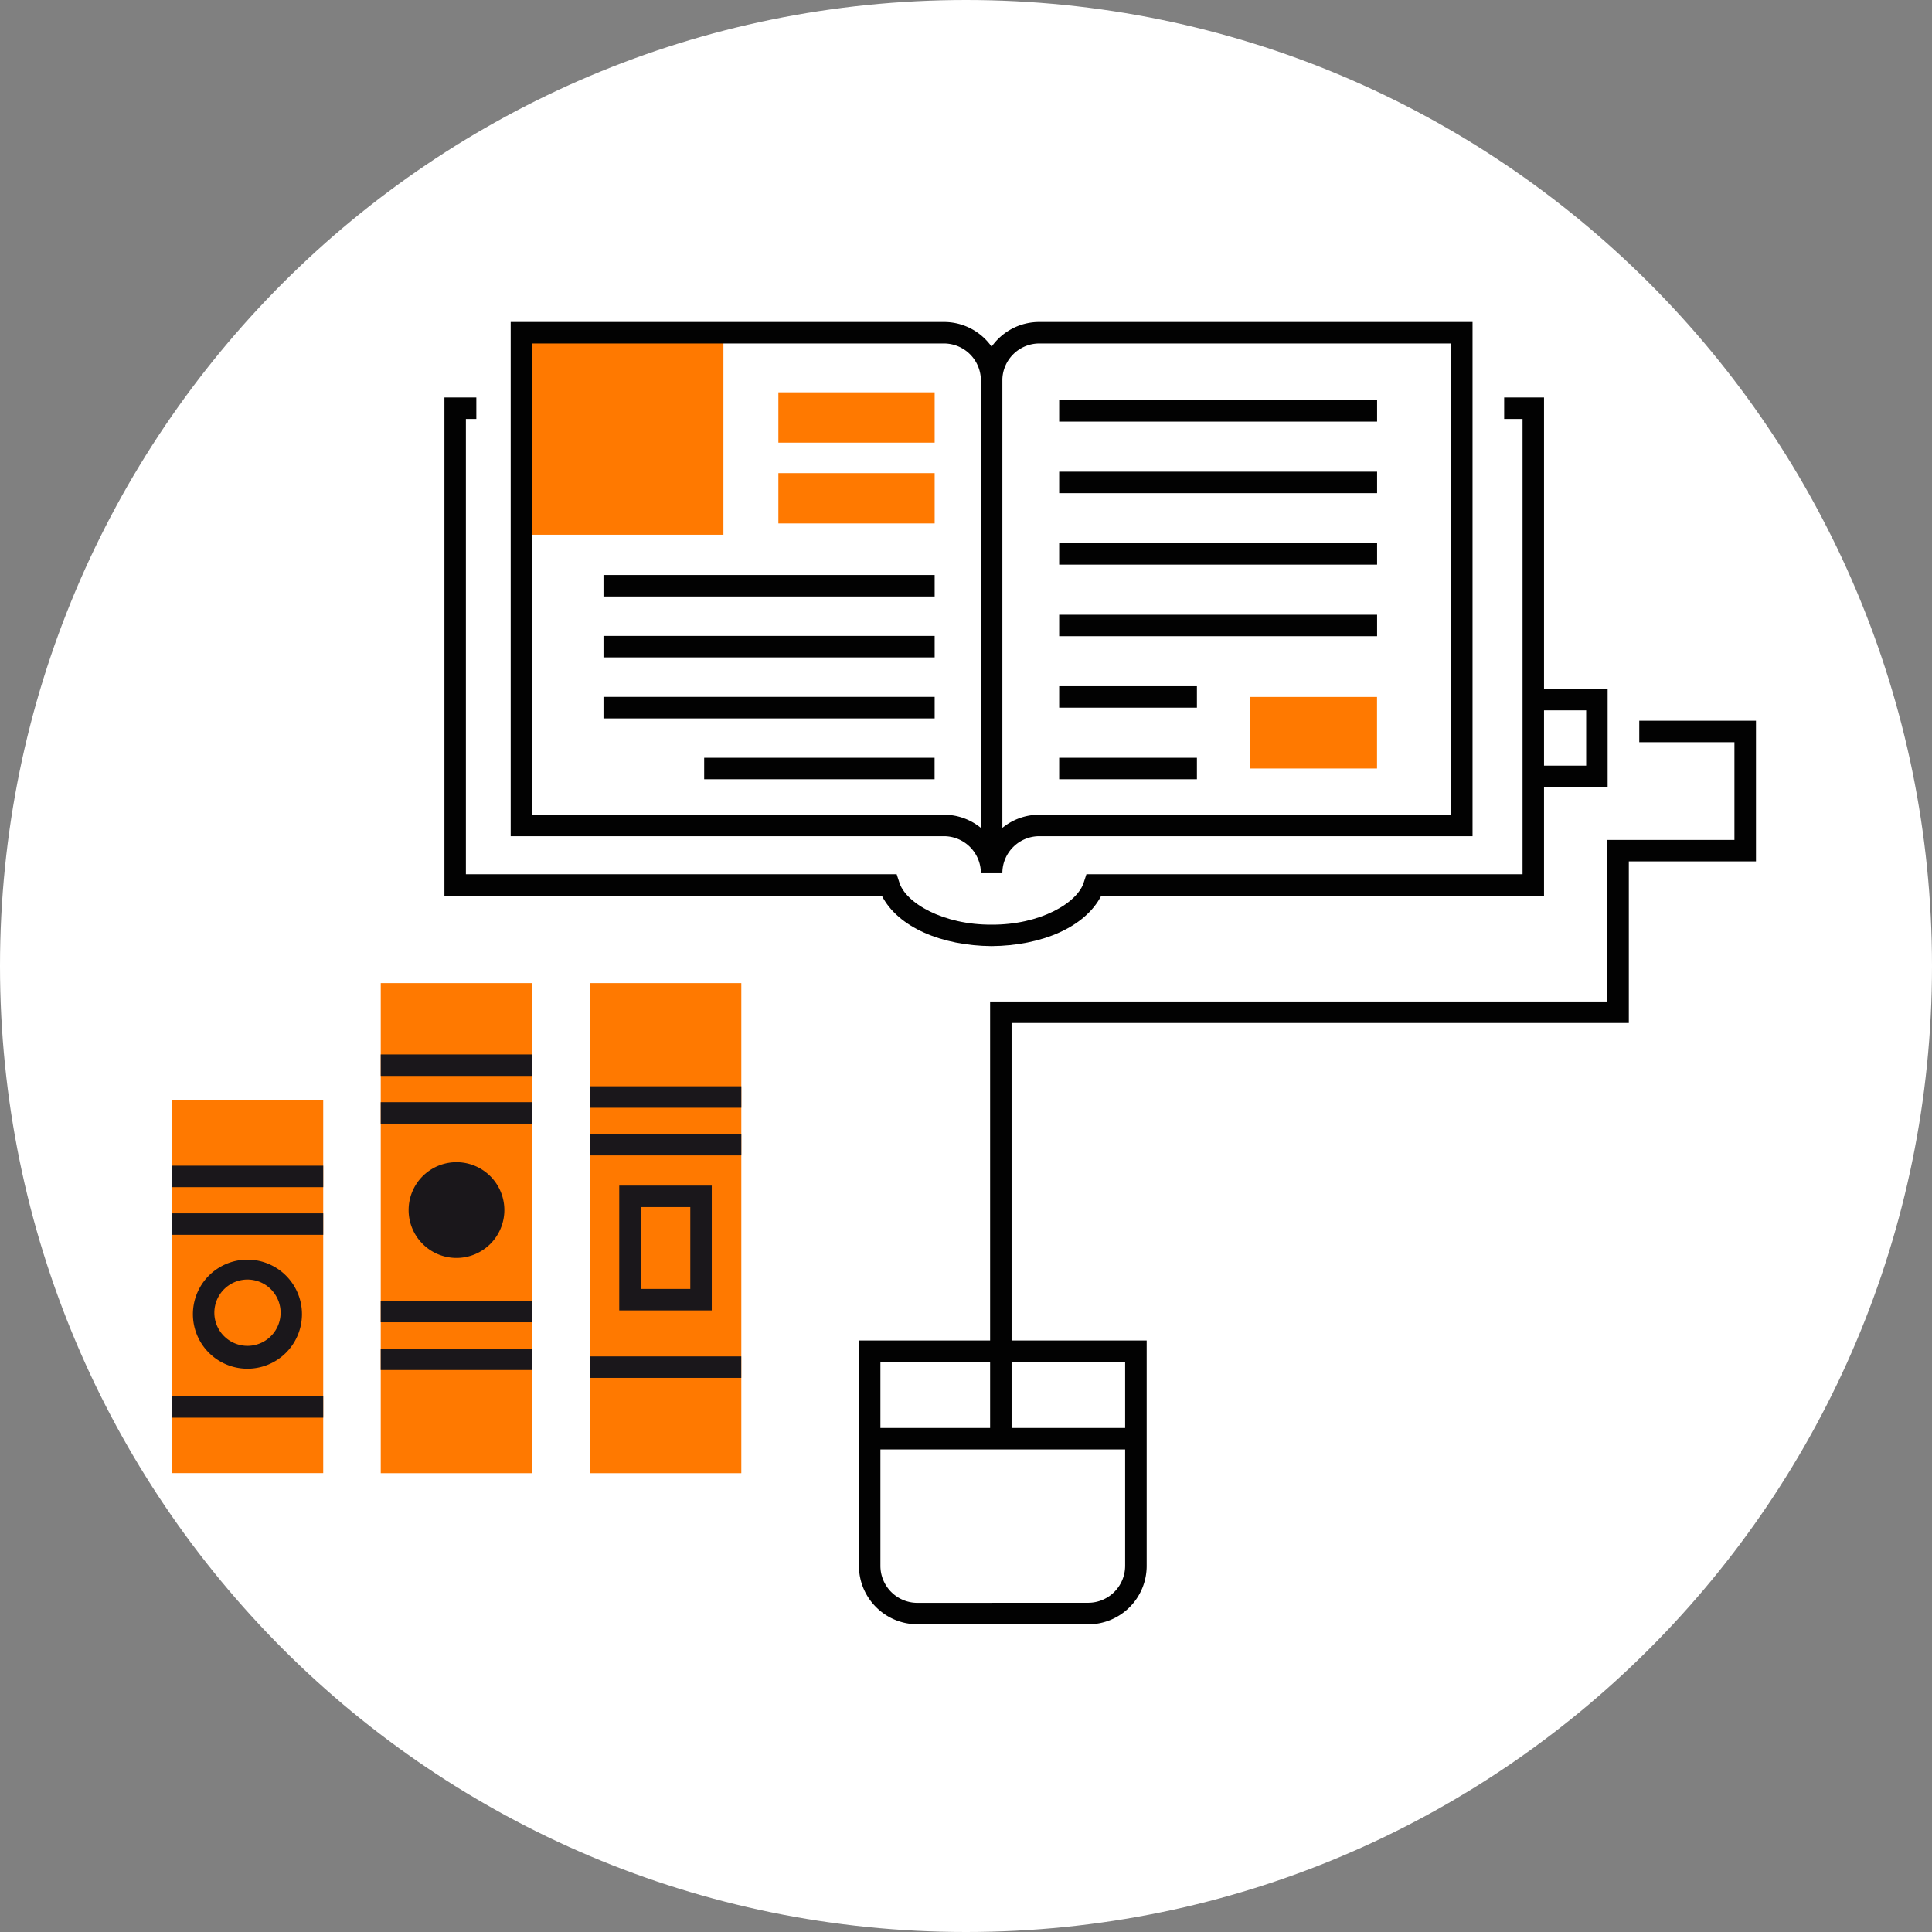 <svg xmlns="http://www.w3.org/2000/svg" xmlns:xlink="http://www.w3.org/1999/xlink" width="270" height="270" viewBox="0 0 270 270"><rect x="0" y="0" width="270" height="270" fill="#808080" stroke="none"/><defs><path id="afn5b" d="M1175 4420c0-74.56 60.44-135 135-135s135 60.44 135 135-60.44 135-135 135-135-60.44-135-135z"/><path id="afn5c" d="M1247.87 4359.73h28.23v-28.23h-28.23z"/><path id="afn5d" d="M1303.2 4509a5.17 5.17 0 0 1-5.16-5.17v-28.49h34.2v28.49a5.17 5.17 0 0 1-5.16 5.16zm23.88 3a8.16 8.16 0 0 0 8.17-8.17v-31.49h-40.21v31.49c0 4.5 3.66 8.16 8.17 8.16z"/><path id="afn5a" d="M1199 4512h221.4v-182H1199z"/><path id="afn5f" d="M1296.55 4487.56h37.2v-3h-37.2z"/><path id="afn5g" d="M1313.37 4486.06h3v-13.33h-3z"/><path id="afn5h" d="M1315.08 4407.02h-3a5.17 5.17 0 0 0-5.16-5.16h-60.55V4330h60.55v3h-57.55v65.86h57.55c1.95 0 3.75.69 5.16 1.84v-62.54a5.17 5.17 0 0 0-5.16-5.16v-3c4.5 0 8.16 3.65 8.16 8.16v68.86z"/><path id="afn5i" d="M1315.08 4407.02h-3v-68.86c0-4.5 3.65-8.16 8.16-8.16v3a5.17 5.17 0 0 0-5.16 5.16v62.54a8.13 8.13 0 0 1 5.16-1.84h57.55V4333h-57.55v-3h60.55v71.86h-60.55a5.17 5.17 0 0 0-5.16 5.02v.14z"/><path id="afn5j" d="M1283.78 4346.86h21.84v-7.03h-21.84z"/><path id="afn5k" d="M1283.78 4358.15h21.84v-7.03h-21.84z"/><path id="afn5l" d="M1259.34 4368.36h46.28v-3h-46.28z"/><path id="afn5m" d="M1259.34 4376.87h46.28v-3h-46.28z"/><path id="afn5n" d="M1259.34 4385.4h46.28v-3.01h-46.28z"/><path id="afn5o" d="M1273.41 4393.9h32.2v-3h-32.2z"/><path id="afn5p" d="M1323.02 4343.92h44.43v-3h-44.43z"/><path id="afn5q" d="M1323.02 4353.92h44.43v-3h-44.43z"/><path id="afn5r" d="M1323.02 4363.91h44.43v-3h-44.43z"/><path id="afn5s" d="M1323.02 4373.91h44.43v-3h-44.43z"/><path id="afn5t" d="M1323.02 4383.9h19.25v-3h-19.25z"/><path id="afn5u" d="M1323.02 4393.9h19.25v-3h-19.25z"/><path id="afn5v" d="M1349.67 4392.4h17.77v-10h-17.77z"/><path id="afn5w" d="M1390.39 4395v-3h6.28v-7.73h-6.28v-3h9.28V4395z"/><path id="afn5x" d="M1298.24 4410.18h-61.13v-69.63h4.46v3h-1.46v63.63h60.2l.34 1.04c.83 2.97 6.19 6.05 12.93 6 6.73.05 12.08-3.03 12.91-6l.34-1.04h60.95v-63.63h-2.57v-3h5.57v69.63h-61.88c-2.26 4.42-8.36 6.98-15.32 7.04-6.97-.06-13.08-2.62-15.34-7.04"/><path id="afn5y" d="M1316.37 4472.74v-44.78h86.26v-22.58h17.77v-19.66h-16.31v3h13.3v13.66h-17.76v22.58h-86.26v47.78z"/><path id="afn5z" d="M1199 4490.87h21.17v-52.18H1199z"/><path id="afn5A" d="M1228.21 4490.88h21.17v-68.49h-21.17z"/><path id="afn5B" d="M1257.43 4490.88h21.17v-68.49h-21.17z"/><path id="afn5C" d="M1199 4450.91h21.17v-3H1199z"/><path id="afn5D" d="M1199 4457.57h21.17v-3H1199z"/><path id="afn5E" d="M1199 4483.12h21.17v-3H1199z"/><path id="afn5F" d="M1204.96 4468.66a4.63 4.63 0 1 1 9.25.01 4.63 4.63 0 0 1-9.25 0zm-3 0a7.62 7.62 0 1 0 15.24 0 7.62 7.62 0 0 0-15.24 0z"/><path id="afn5G" d="M1235.11 4453.85a3.69 3.69 0 1 1 0 0zm-3 0a6.69 6.69 0 1 0 13.37 0 6.69 6.69 0 0 0-13.37 0z"/><path id="afn5H" d="M1228.21 4442.03h21.17v-3h-21.17z"/><path id="afn5I" d="M1228.21 4469.79h21.17v-3h-21.17z"/><path id="afn5J" d="M1228.21 4476.46h21.17v-3h-21.17z"/><path id="afn5K" d="M1228.21 4435.36h21.17v-3h-21.17z"/><path id="afn5L" d="M1257.43 4439.81h21.17v-3h-21.17z"/><path id="afn5M" d="M1257.43 4446.47h21.17v-3h-21.17z"/><path id="afn5N" d="M1257.42 4477.56h21.17v-3h-21.17z"/><path id="afn5O" d="M1264.54 4453.69h6.93v11.44h-6.93zm9.93 14.44v-17.44h-12.93v17.44z"/><clipPath id="afn5e"><use xlink:href="#afn5a"/></clipPath></defs><g><g transform="translate(-1175 -4285)"><use fill="#fff" xlink:href="#afn5b"/></g><g transform="translate(-1175 -4285)"><g><use fill="#ff7900" xlink:href="#afn5c"/></g><g><g><g><use fill="#020202" xlink:href="#afn5d"/></g></g><g/><g clip-path="url(#afn5e)"><use fill="#020202" xlink:href="#afn5f"/></g><g clip-path="url(#afn5e)"><use fill="#020202" xlink:href="#afn5g"/></g><g clip-path="url(#afn5e)"><use fill="#020202" xlink:href="#afn5h"/></g><g clip-path="url(#afn5e)"><use fill="#020202" xlink:href="#afn5i"/></g><g clip-path="url(#afn5e)"><use fill="#ff7900" xlink:href="#afn5j"/></g><g clip-path="url(#afn5e)"><use fill="#ff7900" xlink:href="#afn5k"/></g><g clip-path="url(#afn5e)"><use fill="#020202" xlink:href="#afn5l"/></g><g clip-path="url(#afn5e)"><use fill="#020202" xlink:href="#afn5m"/></g><g clip-path="url(#afn5e)"><use fill="#020202" xlink:href="#afn5n"/></g><g clip-path="url(#afn5e)"><use fill="#020202" xlink:href="#afn5o"/></g><g clip-path="url(#afn5e)"><use fill="#020202" xlink:href="#afn5p"/></g><g clip-path="url(#afn5e)"><use fill="#020202" xlink:href="#afn5q"/></g><g clip-path="url(#afn5e)"><use fill="#020202" xlink:href="#afn5r"/></g><g clip-path="url(#afn5e)"><use fill="#020202" xlink:href="#afn5s"/></g><g clip-path="url(#afn5e)"><use fill="#020202" xlink:href="#afn5t"/></g><g clip-path="url(#afn5e)"><use fill="#020202" xlink:href="#afn5u"/></g><g clip-path="url(#afn5e)"><use fill="#ff7900" xlink:href="#afn5v"/></g><g clip-path="url(#afn5e)"><use fill="#020202" xlink:href="#afn5w"/></g><g clip-path="url(#afn5e)"><use fill="#020202" xlink:href="#afn5x"/></g><g clip-path="url(#afn5e)"><use fill="#020202" xlink:href="#afn5y"/></g><g clip-path="url(#afn5e)"><use fill="#ff7900" xlink:href="#afn5z"/></g><g clip-path="url(#afn5e)"><use fill="#ff7900" xlink:href="#afn5A"/></g><g clip-path="url(#afn5e)"><use fill="#ff7900" xlink:href="#afn5B"/></g><g clip-path="url(#afn5e)"><use fill="#1a171b" xlink:href="#afn5C"/></g><g clip-path="url(#afn5e)"><use fill="#1a171b" xlink:href="#afn5D"/></g><g clip-path="url(#afn5e)"><use fill="#1a171b" xlink:href="#afn5E"/></g><g clip-path="url(#afn5e)"><use fill="#1a171b" xlink:href="#afn5F"/></g><g clip-path="url(#afn5e)"><use fill="#1a171b" xlink:href="#afn5G"/></g><g clip-path="url(#afn5e)"><use fill="#1a171b" xlink:href="#afn5H"/></g><g clip-path="url(#afn5e)"><use fill="#1a171b" xlink:href="#afn5I"/></g><g clip-path="url(#afn5e)"><use fill="#1a171b" xlink:href="#afn5J"/></g><g clip-path="url(#afn5e)"><use fill="#1a171b" xlink:href="#afn5K"/></g><g clip-path="url(#afn5e)"><use fill="#1a171b" xlink:href="#afn5L"/></g><g clip-path="url(#afn5e)"><use fill="#1a171b" xlink:href="#afn5M"/></g><g clip-path="url(#afn5e)"><use fill="#1a171b" xlink:href="#afn5N"/></g><g clip-path="url(#afn5e)"><use fill="#1a171b" xlink:href="#afn5O"/></g></g></g></g></svg>